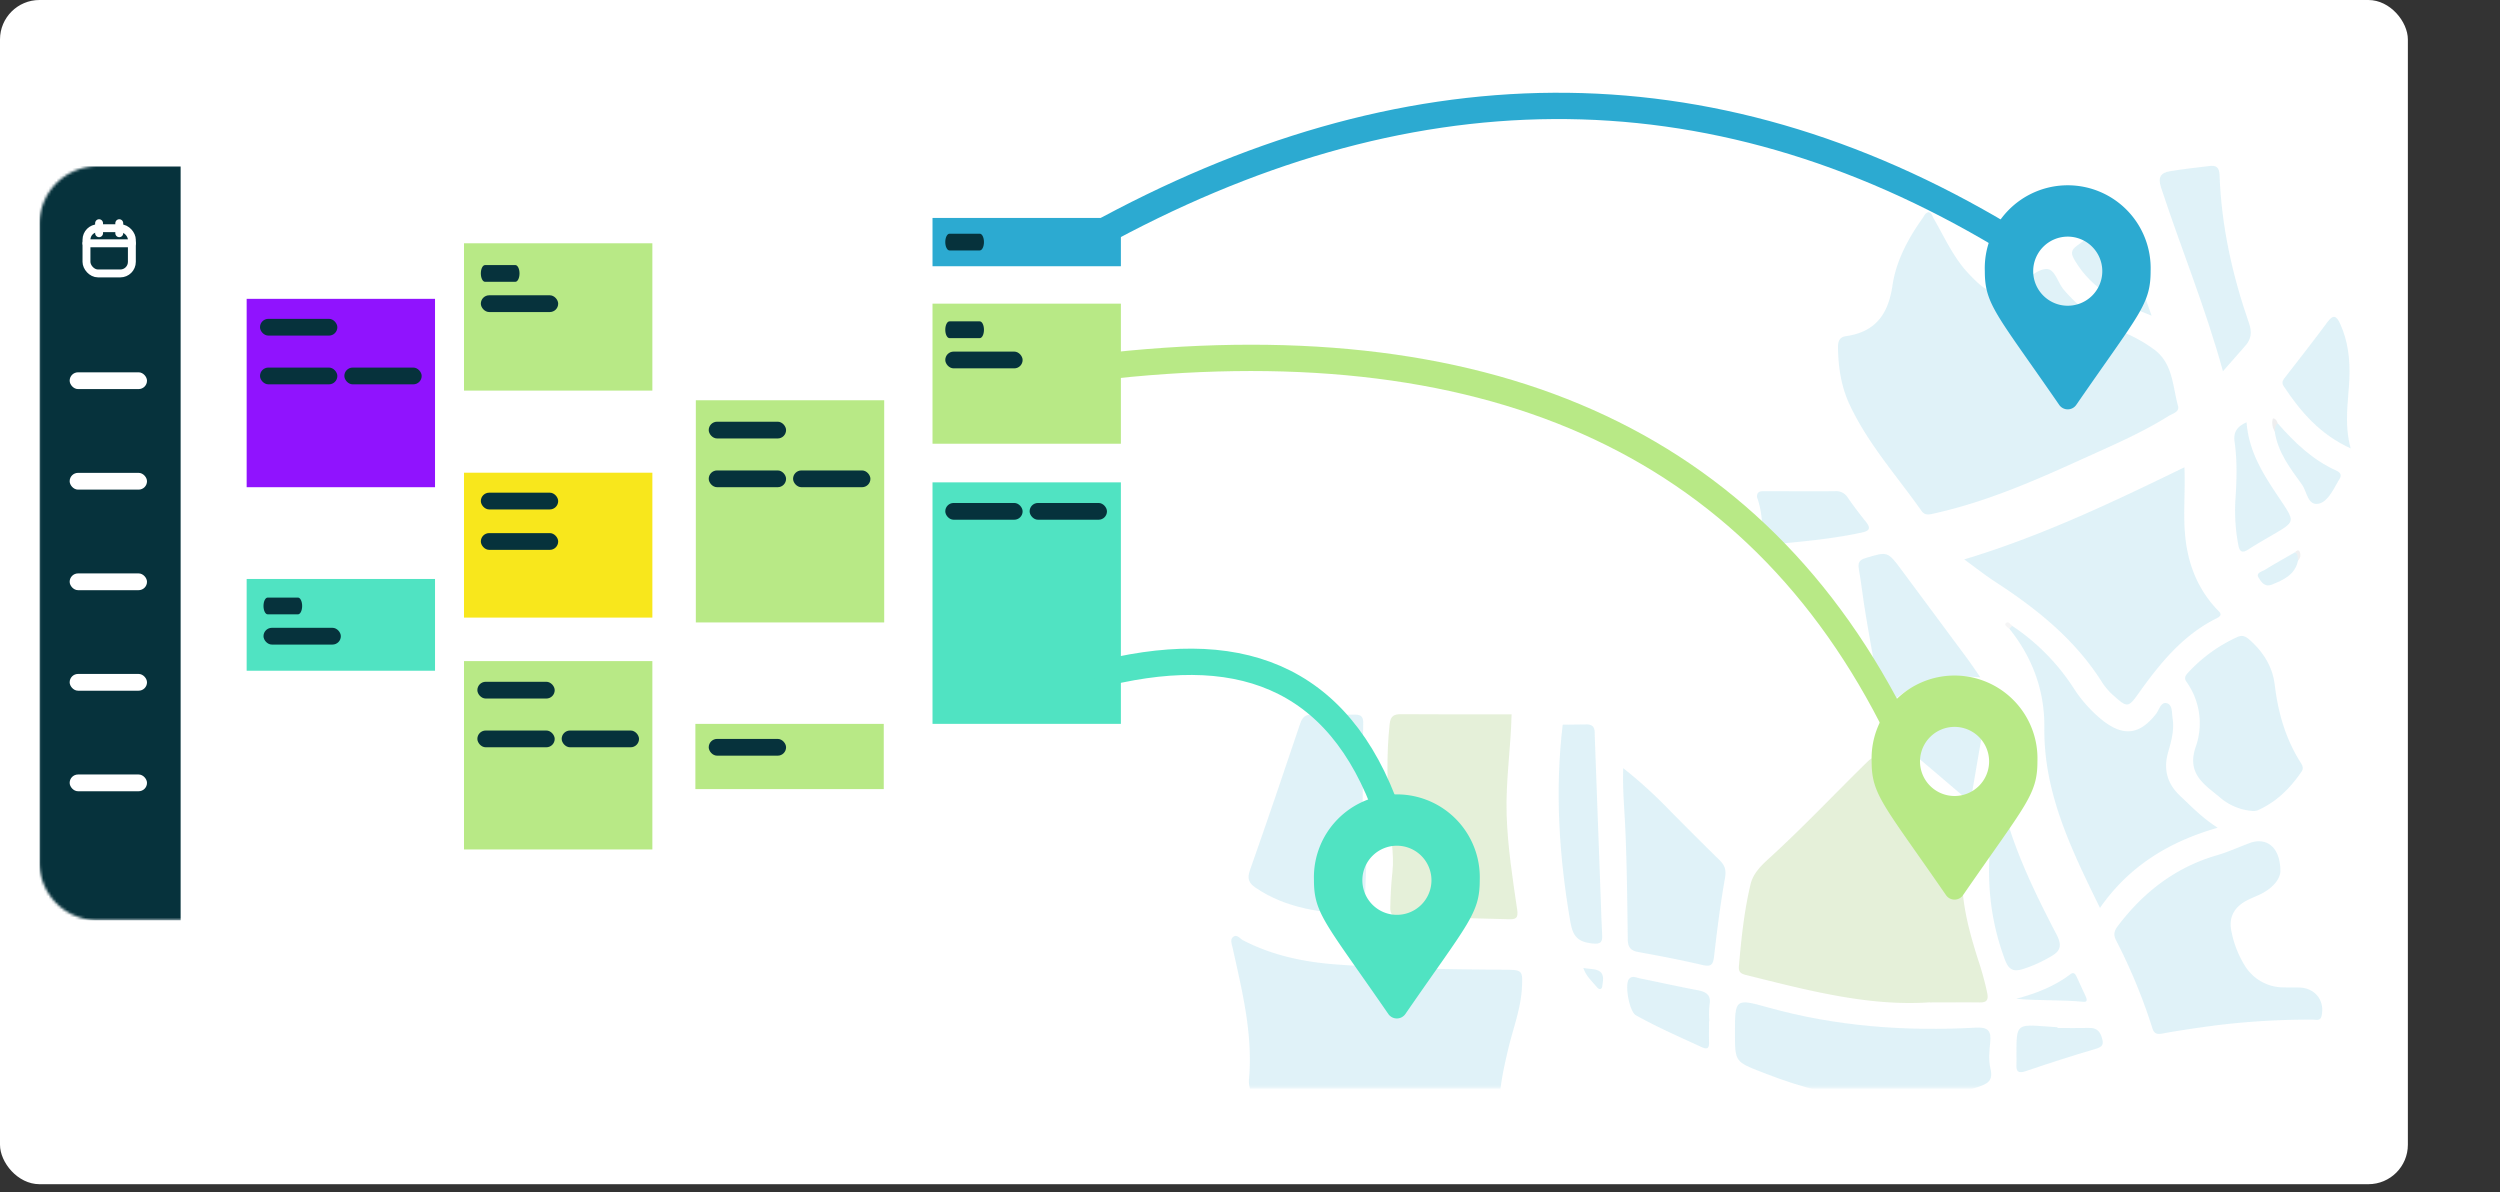 <?xml version="1.0" encoding="UTF-8"?><svg xmlns="http://www.w3.org/2000/svg" xmlns:xlink="http://www.w3.org/1999/xlink" viewBox="0 0 950.01 453.01"><rect x="0" y="0" width="950.01" height="453.01" fill="#333333" stroke="none"/><defs><style>.cls-1,.cls-2{fill:#fff;}.cls-1,.cls-10,.cls-11,.cls-16,.cls-5,.cls-6,.cls-7,.cls-8,.cls-9{fill-rule:evenodd;}.cls-3{mask:url(#mask);}.cls-4{opacity:0.15;}.cls-12,.cls-5{fill:#2caad1;}.cls-6{fill:#519700;}.cls-7{fill:#8f9093;}.cls-8{fill:#b1b2b4;}.cls-9{fill:#a0a1a4;}.cls-10{fill:#bebfc1;}.cls-11{fill:#9b9c9f;}.cls-13{fill:#50e3c2;}.cls-14{fill:#b8e986;}.cls-15{mask:url(#mask-2);}.cls-16,.cls-20{fill:#06323c;}.cls-17,.cls-21,.cls-22,.cls-23{fill:none;}.cls-17{stroke:#fff;stroke-linecap:round;stroke-linejoin:round;stroke-width:3px;}.cls-18{fill:#9013fe;}.cls-19{fill:#f8e71c;}.cls-21{stroke:#2caad1;}.cls-21,.cls-22,.cls-23{stroke-miterlimit:10;stroke-width:10px;}.cls-22{stroke:#b8e986;}.cls-23{stroke:#50e3c2;}</style><mask id="mask" x="459.9" y="19.56" width="490.11" height="433.44" maskUnits="userSpaceOnUse"><g id="mask-6"><path id="path-5" class="cls-1" d="M474.31,19.56H895V413.38H474.31A14.41,14.41,0,0,1,459.9,399V34A14.41,14.41,0,0,1,474.31,19.56Z"/></g></mask><mask id="mask-2" x="14.97" y="63.16" width="584.58" height="286.56" maskUnits="userSpaceOnUse"><g id="h"><path id="f" class="cls-1" d="M37,63.16H577.55a22,22,0,0,1,22,22V327.71a22,22,0,0,1-22,22H37a22,22,0,0,1-22-22V85.16A22,22,0,0,1,37,63.16Z"/></g></mask></defs><g id="Laag_2" data-name="Laag 2"><g id="Laag_1-2" data-name="Laag 1"><g id="Mask-3" data-name="Mask"><rect id="path-1" class="cls-2" width="915" height="450" rx="15"/></g><rect class="cls-2" x="68.64" y="63.16" width="389.61" height="286.56"/><g id="Mask-4" data-name="Mask"><path id="path-5-2" data-name="path-5" class="cls-1" d="M463.81,19.91H884.53V413.73H463.81a14.41,14.41,0,0,1-14.4-14.41v-365A14.41,14.41,0,0,1,463.81,19.91Z"/></g><g class="cls-3"><g id="Group-200" class="cls-4"><path id="Fill-3" class="cls-5" d="M494.71,453a335.56,335.56,0,0,0-17.54-34.63c-1.46-2.46-2.81-5.3-2.55-8.15,1.54-17.19-2.58-33.63-6.25-50.15-.31-1.41-1-3.11.27-4.06,1.44-1.09,2.58.71,3.74,1.32,11.14,5.75,23.14,8.27,35.47,9.17,21.36,1.57,42.77,1.86,64.19,2,6.46.06,6.62.31,6.3,6.77-.41,8.07-3.38,15.57-5.2,23.32-2.28,9.66-4.46,19.27-2.66,29.32,1.58,8.89-1.55,17-4.69,25.05Z"/><path id="Fill-34" class="cls-5" d="M734.83,83.09c4.07,7,7.36,14.57,13,20.62,7.16,7.65,11,10.27,20.43,3.71,3-2.09,6.32-5.22,9.47-5.19s4.19,5.06,6.4,7.72a56.57,56.57,0,0,0,22.77,16.3,57.13,57.13,0,0,1,11.29,6.27c7.58,5.29,7.34,14.08,9.47,21.75.64,2.32-2.13,2.9-3.63,3.84-10.48,6.56-21.84,11.36-33,16.44-18,8.18-36.2,16.13-55.67,20.48-2,.44-3.8,1.08-5.19-.9-9.36-13.31-20.38-25.49-27.33-40.43-3.24-6.95-4.31-14.3-4.4-21.89,0-2.34.76-3.73,3-4.06,11.14-1.59,16.08-8.2,17.69-19.18,1.38-9.33,5.89-17.86,11.45-25.63.63-.87,1-2.06,2.3-2.32C734.15,80.9,734.3,82.17,734.83,83.09Z"/><path id="Fill-38" class="cls-6" d="M733.37,380.88c-23.26,1.64-46.59-4.58-70-10.41-2-.49-2.75-1.28-2.58-3.22.89-10.49,2-21,4.42-31.21.94-4,3.9-7,6.85-9.68,12.9-11.73,24.85-24.44,37.3-36.63,2-1.94,3.24-2.76,5.77-.49,8.43,7.57,17.17,14.79,25.71,22.24,4.23,3.69,6.34,8.26,5.44,14.06-2.09,13.51,1.35,26.29,5.35,39a114.19,114.19,0,0,1,3.55,12.92c.49,2.64-.32,3.49-2.84,3.47-5.92-.07-11.84,0-19,0"/><path id="Fill-52" class="cls-5" d="M830.6,205.62c1.29,9.85,4.91,18.47,11.67,25.76,1,1.09,2.82,2.21.15,3.53-13.1,6.47-21.85,17.46-30.06,29-3.43,4.82-4.15,4.92-8.52,1a25.51,25.51,0,0,1-4.83-5.3c-10.26-16.42-24.87-28.17-40.84-38.54-3.73-2.42-7.22-5.19-11.76-8.49,29.54-8.9,56.37-21.73,83.67-35C830.51,187.43,829.41,196.53,830.6,205.62Z"/><path id="Fill-56" class="cls-6" d="M572.53,309.66c.39,12.1,2.24,24.06,4,36,.5,3.36-.53,3.72-3.31,3.65q-20.82-.6-41.64-1c-2.57-.05-3.33-1.11-3.27-3.49.11-4.46.31-8.88.81-13.34.82-7.3-.91-14.58-1.3-21.88-.62-11.47-1-22.94.25-34.42.36-3.27,1.76-3.81,4.6-3.79,13.91.11,27.83.06,41.74.07C574.13,284.23,572.12,296.89,572.53,309.66Z"/><path id="Fill-62" class="cls-5" d="M859.54,339.52c-2.12,1.11-4.44,1.86-6.49,3.08-4.56,2.7-6.23,6.67-5,11.78a38.29,38.29,0,0,0,5.16,12.83,17.2,17.2,0,0,0,14.52,8c1.91.06,3.83,0,5.75.05,6.15.06,10,4.8,8.75,10.69-.46,2.19-2.18,1.51-3.44,1.51a292.59,292.59,0,0,0-36.84,2.19c-6.8.91-13.61,1.88-20.36,3.12-2.29.42-3.11-.2-3.74-2.25a214,214,0,0,0-13.73-33.19c-1.1-2.19-.73-3.6.73-5.53,9.76-12.87,21.92-22.23,37.6-26.8,4.13-1.2,8.1-3,12.12-4.53,6.55-2.56,11.93,1.23,12,10.56C866.47,334,863.8,337.3,859.54,339.52Z"/><path id="Fill-64" class="cls-5" d="M788,261.51A51.6,51.6,0,0,0,798.8,273.6c8,6.36,14.23,5.7,20.46-2.26,1.21-1.54,1.9-4.64,4-4.14,2.4.55,2,3.74,2.34,5.8.69,4.33-.47,8.59-1.66,12.7-1.94,6.71-.42,12.15,4.69,16.91,4.19,3.92,8.13,8.12,14.1,11.93C824.18,319.88,809.1,329.09,798,345c-11-22.45-21.42-43.75-21.14-68.52.15-14-4.5-26.63-13.33-37.61-.19-.91.06-1.37,1.08-1.06A81.57,81.57,0,0,1,788,261.51Z"/><path id="Fill-74" class="cls-5" d="M659.29,392.45c0-12.77.1-13.12,12.3-9.69,26,7.31,52.48,9.21,79.28,7.75,4.57-.25,5.89,1.22,5.42,5.57-.36,3.31-.66,6.84.09,10,1.12,4.73-1.12,5.78-4.94,7.06-27.41,9.16-53.9,5.07-80.07-5l-1.79-.69c-10.29-4-10.29-4-10.29-15.05"/><path id="Fill-76" class="cls-5" d="M518.55,315.23c1.29,9.72.31,19.46,0,29.2,0,1.69-.16,3.29-2.51,3.17-13.67-.73-27.09-2.25-38.87-10.24-2.72-1.85-3.29-3.54-2.17-6.72,6.53-18.53,12.85-37.14,19.11-55.77.8-2.38,2-3.34,4.44-3.3,5.43.08,10.87.09,16.31,0,2.58-.06,3.23,1,3.17,3.45-.16,5.91,0,11.83,0,17.74C517.8,300.23,517.55,307.74,518.55,315.23Z"/><path id="Fill-94" class="cls-5" d="M616.8,291.88A174.64,174.64,0,0,1,634,307.46q9.72,9.85,19.59,19.56c2,2,2.42,3.78,1.9,6.73-1.75,9.84-3,19.77-4.14,29.7-.37,3.21-1.16,4-4.45,3.25-8-1.89-16.16-3.44-24.29-4.92-2.86-.52-4-1.73-4.05-4.74-.19-14.5-.32-29-1-43.51-.34-7-1-13.92-.72-21.65"/><path id="Fill-96" class="cls-5" d="M856.39,308.2a21.4,21.4,0,0,1-12.92-5.28c-1-.82-2-1.63-3-2.44-5.35-4.3-8.82-8.58-6.11-16.6a27.07,27.07,0,0,0-3.48-24.78c-.95-1.36-.52-2.26.45-3.31a57.83,57.83,0,0,1,18.88-13.72c2-.9,3.26-.17,4.69,1.11,5.21,4.63,8.69,10.17,9.53,17.2,1.23,10.27,4,20,9.5,28.9.73,1.19,1.72,2.38.66,3.94-4.3,6.33-9.57,11.56-16.68,14.7a5.73,5.73,0,0,1-1.55.28"/><path id="Fill-114" class="cls-5" d="M716,269.88c-3.08-12.61-5-24.38-7-36.14-1-5.83-1.62-11.71-2.63-17.52-.41-2.35.15-3.43,2.51-4.14,8.43-2.55,8.42-2.63,13.75,4.56q12.58,16.92,25.13,33.88c1.39,1.88,2.68,3.85,4.77,6.86C737.83,256.18,725.63,258.62,716,269.88Z"/><path id="Fill-118" class="cls-5" d="M844.72,141.05c-6.71-24.43-16-46.84-23.53-69.86-1.25-3.84-.07-5.54,3.37-6.11,5-.84,10.05-1.39,15.09-2,2.54-.32,3.69.56,3.79,3.4.68,19.38,4.86,38.12,11.2,56.37,1.21,3.49.81,6.07-1.5,8.66-2.62,2.94-5.2,5.91-8.42,9.57"/><path id="Fill-120" class="cls-5" d="M593.83,275.39l9.42-.11c3.13.21,2.7,2.63,2.77,4.62q1.2,31.59,2.32,63.2c.14,4,.25,8,.48,12,.16,2.78-.35,3.81-3.73,3.43-5.33-.61-7.37-2.46-8.36-8.25-4.28-24.88-5.89-49.74-2.9-74.85"/><path id="Fill-134" class="cls-5" d="M781.48,355.1c2.07,4,1.72,6.25-2.16,8.37a50.93,50.93,0,0,1-10.9,4.87c-3.53,1-5.18,0-6.58-3.76-7.1-19.07-7.53-38.38-3.19-58a23.09,23.09,0,0,0,.28-2.38,1,1,0,0,1,1.73,0C764.92,322.27,773,338.78,781.48,355.1Z"/><path id="Fill-146" class="cls-5" d="M721.74,281.92c-1.74-1.46-1.79-2.35-.22-4.15,8.26-9.47,18.76-12,30.73-10.52,1.89.23,2.92.58,2.51,2.88-2,11.24-3.88,22.51-6,34.74C739.24,296.75,730.52,289.29,721.74,281.92Z"/><path id="Fill-148" class="cls-5" d="M893.27,170.4c-11.95-5.48-19.12-14.13-25.47-23.65-1.07-1.6,0-2.65.89-3.8,5.28-6.84,10.64-13.62,15.76-20.58,2.26-3.08,3.48-2.24,4.78.59,3.09,6.71,3.84,13.82,3.54,21.07-.36,8.42-2.1,16.83.5,26.37"/><path id="Fill-152" class="cls-5" d="M669.65,205.92c.2-5.79,0-11.53-2-17.06,0-2.45,1.74-2.2,3.33-2.2,8.78,0,17.55.05,26.32,0A5.14,5.14,0,0,1,702.1,189c2.16,3.16,4.48,6.21,6.88,9.19,1.73,2.16,1.87,3.45-1.28,4.13-11.71,2.56-23.62,3.54-35.52,4.68a2.78,2.78,0,0,1-2.53-1.06"/><path id="Fill-158" class="cls-5" d="M853.71,160.52c.89,11.88,7.13,20.84,13.17,29.9,5.23,7.85,5.19,7.87-3,12.68-3.17,1.87-6.39,3.66-9.47,5.67-2.3,1.5-3.37,1-3.83-1.64a69.78,69.78,0,0,1-1.14-16.69c.5-7.52.79-15-.28-22.5-.5-3.51.73-5.79,4.5-7.42"/><path id="Fill-160" class="cls-5" d="M649.44,388.08c0,2.54-.07,5.1,0,7.64.08,2.23-.22,3.39-2.87,2.16-8.39-3.87-16.86-7.56-24.93-12.08-2.49-1.39-4.4-11.78-2.55-13.84,1.17-1.31,2.67-.46,4-.19,7.33,1.49,14.63,3.12,22,4.51,3.26.62,5.22,1.76,4.53,5.6a34.62,34.62,0,0,0-.07,6.2Z"/><path id="Fill-164" class="cls-5" d="M788.64,99.31c-1.6-2.64-2.06-4.09.84-6.11,4.19-2.91,8-6.34,11.94-9.63,1.66-1.41,2.72-2,3.67.73,4,11.61,8.12,23.17,12.53,35.67C805.59,115.33,795.19,110.11,788.64,99.31Z"/><path id="Fill-172" class="cls-5" d="M793.86,390.62c2.61-.05,4,1,4.82,3.58s.44,3.57-2.33,4.37c-8.88,2.6-17.7,5.46-26.47,8.44-2.86,1-3.81.27-3.62-2.6.08-1.27,0-2.55,0-3.83,0-11.35,0-11.35,11.32-10.53l4.29.31v.28C785.87,390.64,789.87,390.71,793.86,390.62Z"/><path id="Fill-178" class="cls-5" d="M865.59,160.93c6.34,7.24,13.22,13.83,22.13,17.86,2,.9,2.22,2,1,3.71-.19.26-.3.56-.46.83-1.85,3.21-3.89,7.36-7.1,8.06-4.24.93-4.48-4.58-6.38-7.21-4.44-6.16-9.2-12.29-10.37-20.19-.29-1.27-1.32-2.8,1.13-3.06"/><path id="Fill-182" class="cls-5" d="M786.82,370.17c1.06-.81,1.73-.23,2.2.79,1.21,2.6,2.43,5.2,3.62,7.82.44,1,.6,2.07-.91,1.92-8.46-.85-17-.35-25.56-1.16C773.66,377.54,780.69,374.85,786.82,370.17Z"/><path id="Fill-186" class="cls-5" d="M873.27,213c-1.15,5.48-5.59,7.41-10.08,9.2-2.61,1-4-1.12-4.94-2.74-1.08-1.85,1.27-2.21,2.29-2.85,3.79-2.35,7.7-4.51,11.56-6.74,2.46.27,1.35,1.87,1.17,3.13"/><path id="Fill-188" class="cls-5" d="M601.66,367.86c3.94.64,8.38-.17,7.37,5.71-.12.73-.1,1.75-.55,2.09-.77.58-1.46-.3-1.93-.87-1.67-2-3.78-3.77-4.89-6.93"/><path id="Fill-190" class="cls-7" d="M865.59,160.93c-1.23.71-1,2-1.12,3.06a5.92,5.92,0,0,1-.76-5c1.26.08,1.46,1.09,1.88,1.89"/><path id="Fill-192" class="cls-8" d="M760.66,304.22l-1.73,0c-.09-.9-.31-2.3.64-2.37,1.63-.1,1.06,1.43,1.09,2.41"/><path id="Fill-194" class="cls-9" d="M950,262.82c-1.24.69-.78,2-1.12,3-.83-1.1-1.22-2.35-.35-3.52.4-.54,1.15-.24,1.47.48"/><path id="Fill-196" class="cls-10" d="M764.64,237.83l-1.08,1.06c-.79-.5-2-1.43-1.45-2,1-1.08,1.82.22,2.53,1"/><path id="Fill-198" class="cls-11" d="M873.27,213c-.22-1.11.08-2.41-1.17-3.13.55-.55,1.27-1.19,1.78-.22a2.9,2.9,0,0,1-.61,3.35"/></g></g><g id="map-marker-alt"><path id="Shape" class="cls-12" d="M782.52,153.88c-23.85-34.57-28.28-38.12-28.28-50.83a31.52,31.52,0,1,1,63,0c0,12.71-4.42,16.26-28.27,50.83A3.94,3.94,0,0,1,782.52,153.88Zm3.24-37.7a13.13,13.13,0,1,0-13.14-13.13A13.13,13.13,0,0,0,785.76,116.18Z"/></g><g id="map-marker-alt-2" data-name="map-marker-alt"><path id="Shape-2" data-name="Shape" class="cls-13" d="M527.59,385.35c-23.85-34.58-28.28-38.13-28.28-50.84a31.52,31.52,0,1,1,63,0c0,12.71-4.43,16.26-28.28,50.84A3.94,3.94,0,0,1,527.59,385.35Zm3.24-37.71a13.13,13.13,0,1,0-13.13-13.13A13.13,13.13,0,0,0,530.83,347.64Z"/></g><g id="map-marker-alt-3" data-name="map-marker-alt"><path id="Shape-3" data-name="Shape" class="cls-14" d="M739.51,340.18c-23.86-34.57-28.28-38.12-28.28-50.83a31.52,31.52,0,1,1,63,0c0,12.71-4.43,16.26-28.28,50.83A3.93,3.93,0,0,1,739.51,340.18Zm3.23-37.7a13.13,13.13,0,1,0-13.13-13.13A13.13,13.13,0,0,0,742.74,302.48Z"/></g><g class="cls-15"><path class="cls-16" d="M15,63.16H68.64V349.71H15Z"/></g><rect class="cls-17" x="32.86" y="86.72" width="17.25" height="17.19" rx="4.4"/><path class="cls-17" d="M45.32,84.81v3.82m-7.67-3.82v3.82m-4.79,3.82H50.11"/><rect class="cls-2" x="26.47" y="141.48" width="29.39" height="6.37" rx="3.18"/><rect class="cls-2" x="26.47" y="179.69" width="29.39" height="6.37" rx="3.18"/><rect class="cls-2" x="26.47" y="217.9" width="29.39" height="6.37" rx="3.18"/><rect class="cls-2" x="26.47" y="256.1" width="29.39" height="6.37" rx="3.18"/><rect class="cls-2" x="26.47" y="294.31" width="29.39" height="6.37" rx="3.18"/><rect class="cls-18" x="93.73" y="113.56" width="71.58" height="71.58"/><rect class="cls-13" x="93.73" y="220.01" width="71.58" height="34.87"/><rect class="cls-19" x="176.32" y="179.63" width="71.58" height="55.06"/><rect class="cls-14" x="176.32" y="251.22" width="71.58" height="71.58"/><rect class="cls-14" x="176.32" y="92.45" width="71.58" height="55.98"/><rect class="cls-14" x="264.42" y="152.1" width="71.58" height="84.43"/><rect class="cls-14" x="264.25" y="275.08" width="71.58" height="24.78"/><rect class="cls-14" x="354.36" y="115.39" width="71.58" height="53.23"/><rect class="cls-13" x="354.36" y="183.3" width="71.58" height="91.77"/><rect class="cls-12" x="354.36" y="82.82" width="71.58" height="18.35"/><rect class="cls-20" x="98.8" y="121.16" width="29.39" height="6.37" rx="3.18"/><rect class="cls-20" x="98.8" y="139.68" width="29.39" height="6.37" rx="3.18"/><rect class="cls-20" x="130.85" y="139.68" width="29.39" height="6.37" rx="3.18"/><path class="cls-16" d="M184.32,100.73h11.51c.88,0,1.59,1.42,1.59,3.18h0c0,1.76-.71,3.18-1.59,3.18H184.32c-.88,0-1.6-1.42-1.6-3.18h0C182.72,102.15,183.44,100.73,184.32,100.73Z"/><rect class="cls-20" x="182.72" y="112.21" width="29.39" height="6.37" rx="3.18"/><rect class="cls-20" x="182.72" y="187.22" width="29.39" height="6.37" rx="3.18"/><rect class="cls-20" x="182.72" y="202.58" width="29.39" height="6.37" rx="3.18"/><path class="cls-16" d="M360.81,122.12h11.51c.88,0,1.59,1.43,1.59,3.19h0c0,1.76-.71,3.18-1.59,3.18H360.81c-.88,0-1.6-1.42-1.6-3.18h0C359.21,123.55,359.93,122.12,360.81,122.12Z"/><rect class="cls-20" x="359.21" y="133.61" width="29.39" height="6.37" rx="3.18"/><path class="cls-16" d="M101.72,227.08h11.51c.88,0,1.59,1.43,1.59,3.19h0c0,1.76-.71,3.18-1.59,3.18H101.72c-.88,0-1.59-1.42-1.59-3.18h0C100.13,228.51,100.84,227.08,101.72,227.08Z"/><rect class="cls-20" x="100.13" y="238.57" width="29.39" height="6.37" rx="3.18"/><rect class="cls-20" x="269.32" y="160.25" width="29.39" height="6.37" rx="3.18"/><rect class="cls-20" x="269.32" y="178.77" width="29.39" height="6.37" rx="3.18"/><rect class="cls-20" x="301.37" y="178.77" width="29.39" height="6.37" rx="3.18"/><rect class="cls-20" x="181.4" y="259.08" width="29.39" height="6.37" rx="3.18"/><rect class="cls-20" x="181.4" y="277.6" width="29.39" height="6.37" rx="3.18"/><rect class="cls-20" x="213.44" y="277.6" width="29.39" height="6.37" rx="3.18"/><rect class="cls-20" x="269.32" y="280.79" width="29.39" height="6.37" rx="3.18"/><path class="cls-16" d="M360.81,88.81h11.51c.88,0,1.59,1.43,1.59,3.18h0c0,1.75-.71,3.18-1.59,3.18H360.81c-.88,0-1.6-1.43-1.6-3.18h0C359.21,90.24,359.93,88.81,360.81,88.81Z"/><rect class="cls-20" x="359.21" y="191.13" width="29.39" height="6.37" rx="3.18"/><rect class="cls-20" x="391.26" y="191.13" width="29.39" height="6.37" rx="3.18"/><path class="cls-21" d="M415.69,89.92c117.57-64.87,232.93-67.59,345.79,0"/><path class="cls-22" d="M415.69,139.68c147.43-17.39,251,26.41,305.83,138.09"/><path class="cls-23" d="M415.52,256.83c53.74-14.27,93.17-1,111.83,52.43"/></g></g></svg>
